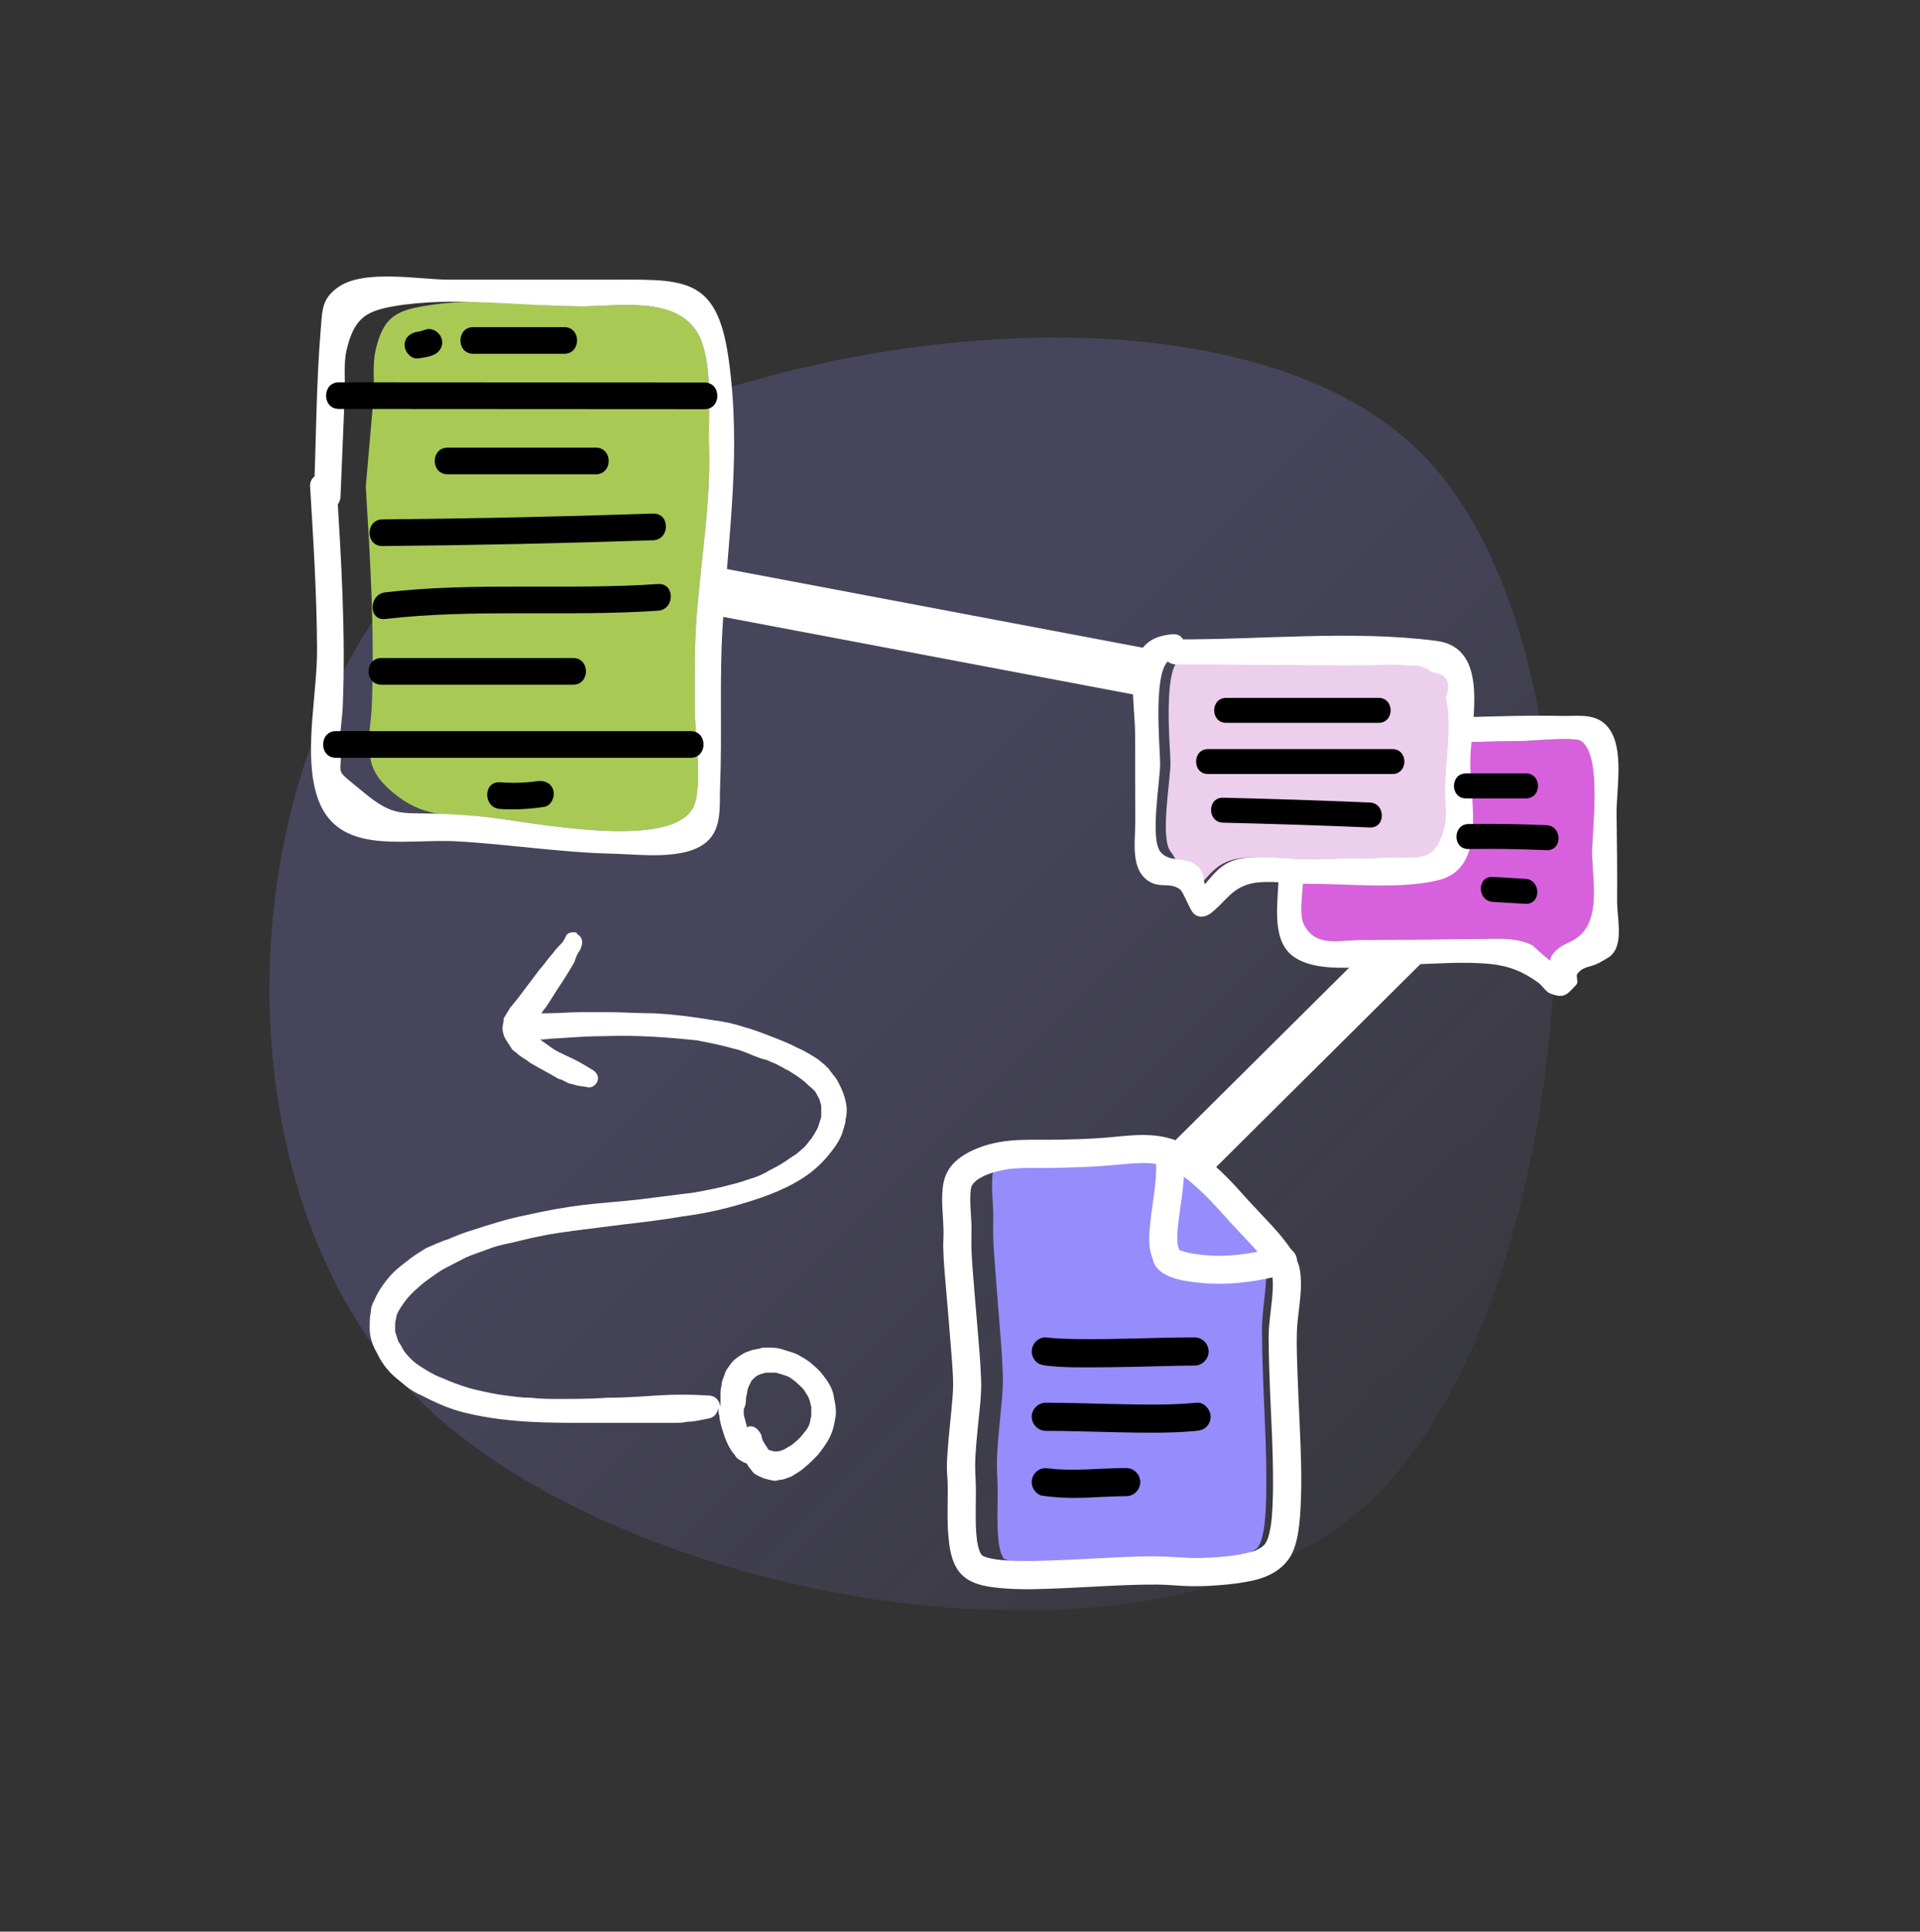 <svg width="161" height="162" viewBox="0 0 161 162" fill="none" xmlns="http://www.w3.org/2000/svg">
<rect x="0" y="0" width="161" height="162" fill="#333333" stroke="none"/>
<path opacity="0.2" d="M119.149 37.979C136.514 55.344 132.857 107.972 115.465 125.364C98.073 142.756 52.47 134.713 35.106 117.349C17.741 99.984 18.78 63.463 36.172 46.071C53.564 28.679 101.785 20.615 119.149 37.979Z" fill="url(#paint0_linear_1678_618)"/>
<path d="M106.028 105.692C106.079 105.847 106.115 106.006 106.142 106.168C106.137 106.115 106.132 106.061 106.125 106.007L106.167 106.336C106.16 106.28 106.152 106.224 106.142 106.168C106.234 107.15 106.109 108.15 106.003 109.124C105.947 109.635 105.888 110.146 105.852 110.66C105.81 111.244 105.827 111.832 105.833 112.417C105.863 115.057 106.012 117.693 106.109 120.33C106.161 121.744 106.194 123.158 106.186 124.572C106.18 125.691 106.155 126.816 106.026 127.927C106.034 127.874 106.041 127.821 106.048 127.767L106.006 128.096C106.013 128.04 106.02 127.984 106.026 127.927C105.988 128.197 105.942 128.466 105.882 128.731C105.851 128.868 105.815 129.004 105.774 129.139C105.757 129.195 105.717 129.305 105.689 129.38C105.714 129.328 105.737 129.274 105.759 129.22C105.637 129.523 105.65 129.488 105.689 129.381C105.637 129.49 105.579 129.597 105.514 129.699C105.533 129.677 105.551 129.654 105.569 129.631C105.666 129.505 105.47 129.78 105.451 129.799C105.479 129.777 105.405 129.841 105.35 129.883C105.316 129.911 105.274 129.946 105.221 129.991C105.248 129.968 105.275 129.945 105.301 129.921C105.305 129.917 105.309 129.914 105.312 129.911C105.253 129.954 105.192 129.994 105.13 130.034C105.004 130.113 104.875 130.188 104.742 130.256C104.786 130.237 104.832 130.216 104.852 130.207C104.828 130.218 104.762 130.249 104.628 130.312C104.666 130.294 104.704 130.275 104.742 130.256C104.718 130.266 104.694 130.276 104.675 130.283C104.601 130.312 104.525 130.337 104.449 130.361C104.278 130.416 104.104 130.462 103.93 130.504C103.563 130.593 103.19 130.659 102.817 130.716C102.877 130.708 102.937 130.699 102.997 130.691L102.686 130.735C102.73 130.729 102.773 130.722 102.817 130.716C101.896 130.839 100.968 130.903 100.04 130.92C99.222 130.934 98.415 130.859 97.599 130.814C95.955 130.722 94.301 130.806 92.658 130.89L92.58 130.894C90.845 130.982 91.291 131.096 89.555 131.152C88.178 131.197 86.781 131.231 85.409 131.056C85.456 131.063 85.502 131.07 85.548 131.077L85.237 131.033C85.294 131.041 85.352 131.049 85.409 131.056C85.137 131.013 84.867 130.957 84.602 130.879C84.532 130.859 84.463 130.836 84.395 130.811C84.466 130.847 84.465 130.848 84.225 130.744C84.226 130.746 84.227 130.747 84.229 130.748C84.287 130.799 84.239 130.763 84.18 130.716C84.199 130.743 84.203 130.75 84.173 130.711C84.098 130.651 84.012 130.578 84.094 130.639C84.111 130.651 84.128 130.664 84.146 130.676C84.122 130.645 84.088 130.602 84.042 130.542C84.073 130.582 84.106 130.622 84.14 130.659C84.113 130.621 84.083 130.576 84.065 130.544C84.039 130.497 83.995 130.399 83.968 130.339C83.988 130.397 84.009 130.455 84.032 130.512C83.926 130.247 83.932 130.259 83.968 130.339C83.856 130.009 83.789 129.661 83.739 129.315C83.744 129.364 83.75 129.414 83.756 129.463L83.715 129.134C83.722 129.194 83.73 129.255 83.739 129.315C83.54 127.529 83.718 125.726 83.63 123.935C83.597 123.272 83.581 122.629 83.617 121.964C83.666 121.073 83.746 120.184 83.828 119.295C83.949 117.966 84.135 116.628 84.091 115.291C84.041 113.747 83.908 112.205 83.787 110.667C83.652 108.951 83.505 107.237 83.385 105.521C83.343 104.91 83.302 104.299 83.284 103.687C83.26 102.936 83.317 102.189 83.281 101.437C83.234 100.48 83.133 99.516 83.224 98.559C83.215 98.618 83.206 98.678 83.198 98.739L83.24 98.41C83.234 98.46 83.229 98.509 83.224 98.559C83.243 98.444 83.267 98.331 83.3 98.219C83.293 98.234 83.285 98.25 83.278 98.266C83.194 98.451 83.392 97.949 83.325 98.142C83.316 98.168 83.308 98.193 83.3 98.219C83.313 98.193 83.327 98.167 83.341 98.141L83.341 98.14C83.361 98.103 83.404 98.039 83.435 97.992C83.402 98.031 83.37 98.07 83.34 98.112C83.509 97.883 83.487 97.913 83.435 97.992C83.521 97.892 83.615 97.799 83.712 97.71C83.713 97.709 83.714 97.708 83.716 97.707C83.688 97.727 83.661 97.748 83.634 97.769C83.706 97.712 83.751 97.675 83.779 97.652C83.836 97.606 83.815 97.622 83.779 97.652C83.759 97.669 83.734 97.69 83.716 97.707C83.73 97.696 83.745 97.685 83.76 97.674L83.761 97.673C83.85 97.608 83.942 97.548 84.035 97.49C84.166 97.409 84.301 97.336 84.438 97.268C84.423 97.274 84.459 97.257 84.597 97.192C84.544 97.217 84.491 97.242 84.438 97.268C84.466 97.258 84.652 97.176 84.712 97.153C84.829 97.108 84.948 97.067 85.068 97.029C85.504 96.886 85.953 96.787 86.404 96.715C86.352 96.722 86.3 96.728 86.248 96.736L86.559 96.691C86.508 96.699 86.456 96.707 86.404 96.715C87.452 96.587 88.51 96.631 89.562 96.622C90.492 96.615 89.24 96.592 90.169 96.553C91.297 96.506 92.419 96.426 93.543 96.31C94.434 96.218 95.332 96.133 96.225 96.234C96.177 96.226 96.128 96.218 96.08 96.211L96.391 96.255C96.336 96.247 96.281 96.24 96.225 96.234C96.612 96.3 96.994 96.401 97.362 96.543C97.316 96.522 97.331 96.527 97.511 96.603C97.462 96.582 97.412 96.562 97.362 96.543C97.416 96.568 97.556 96.63 97.605 96.655C97.714 96.711 97.821 96.771 97.927 96.833C98.168 96.974 98.4 97.131 98.627 97.294C98.735 97.372 98.841 97.453 98.947 97.535C98.975 97.557 99.002 97.579 99.03 97.6C99.021 97.594 99.013 97.587 99.005 97.58C98.96 97.544 98.93 97.52 99.005 97.58C99.025 97.597 99.053 97.619 99.091 97.65C99.095 97.653 99.099 97.656 99.102 97.659L99.107 97.662C99.101 97.658 99.096 97.654 99.091 97.65C99.071 97.633 99.05 97.617 99.03 97.6C99.049 97.616 99.068 97.632 99.081 97.642C99.311 97.835 99.534 98.036 99.754 98.242C100.17 98.631 100.568 99.042 100.956 99.464C101.76 100.342 102.506 101.278 103.302 102.164C103.702 102.61 104.104 103.052 104.496 103.505C104.673 103.709 104.846 103.916 105.015 104.127C105.098 104.23 105.179 104.334 105.26 104.439C105.27 104.453 105.281 104.466 105.291 104.48C105.25 104.424 105.24 104.411 105.378 104.596C105.349 104.557 105.32 104.518 105.291 104.48C105.32 104.52 105.366 104.581 105.386 104.61C105.628 104.953 105.853 105.307 106.028 105.692Z" fill="#968CFC"/>
<path d="M99.102 97.659C99.099 97.656 99.095 97.653 99.091 97.65C99.096 97.654 99.101 97.658 99.107 97.662L99.102 97.659Z" fill="#968CFC"/>
<path d="M31.339 33.142L30.672 40.826L30.681 40.974C31.052 47.057 31.423 53.154 31.175 59.251C31.128 60.397 30.869 61.675 30.969 62.815C31.07 63.955 31.175 65.007 33.02 66.526C35.395 68.481 37.443 68.382 40.198 68.46C43.602 68.72 55.941 71.501 58.094 67.8C58.974 66.286 58.259 61.312 58.269 59.642C58.282 57.266 58.212 54.887 58.361 52.514C58.679 47.433 59.617 42.519 59.456 37.395C59.373 34.751 59.839 30.195 58.482 27.909C56.645 24.811 51.804 25.692 48.869 25.692C43.812 25.691 40.386 24.816 35.416 25.69C33.124 26.094 32.119 26.688 31.496 29.365C31.228 30.513 31.389 31.959 31.339 33.142Z" fill="#A8CA55"/>
<path d="M28.554 41.642L28.906 33.142C28.956 31.959 28.795 30.513 29.063 29.365C29.687 26.688 30.692 26.094 32.983 25.691C37.954 24.816 43.811 25.691 48.868 25.692C51.802 25.692 56.644 24.811 58.481 27.909C59.838 30.195 59.371 34.751 59.455 37.395C59.615 42.519 58.678 47.433 58.359 52.514C58.21 54.887 58.28 57.266 58.267 59.642C58.257 61.312 58.973 66.286 58.092 67.8C55.94 71.501 43.6 68.72 40.196 68.46C38.949 68.364 37.698 68.271 36.447 68.236C33.692 68.158 32.962 68.481 30.587 66.526C27.798 64.232 28.754 65.264 28.537 62.815C28.436 61.675 28.695 60.397 28.742 59.251C28.993 53.105 28.613 46.958 28.239 40.826C28.152 39.395 25.915 39.385 26.003 40.826C26.278 45.347 26.564 49.872 26.586 54.404C26.604 58.102 25.572 62.464 26.397 66.09C27.741 71.984 33.642 70.302 38.321 70.561C42.699 70.804 47.046 71.505 51.434 71.597C53.551 71.641 57.456 72.199 59.275 70.591C60.573 69.443 60.318 67.552 60.382 65.988C60.566 61.502 60.316 56.994 60.596 52.514C61.079 44.807 62.197 37.741 61.081 29.98C60.08 23.005 57.213 23.457 50.737 23.456L37.654 23.455C35.184 23.455 30.536 22.547 28.36 24.083C27.012 25.034 27.036 25.908 26.905 27.475C26.512 32.17 26.512 36.934 26.318 41.641C26.258 43.08 28.495 43.077 28.554 41.641V41.642Z" fill="white"/>
<path d="M28.423 34.298L59.074 34.316C60.514 34.316 60.516 32.08 59.074 32.08L28.422 32.062C26.984 32.062 26.981 34.298 28.422 34.298H28.423ZM39.689 29.671H47.31C48.75 29.671 48.752 27.434 47.31 27.434H39.689C38.25 27.434 38.248 29.671 39.689 29.671ZM35.047 30.058C35.468 30.008 35.862 29.945 36.262 29.804C36.83 29.603 37.211 29.041 37.042 28.428C36.891 27.877 36.239 27.446 35.667 27.648C35.468 27.718 35.258 27.796 35.047 27.821C34.447 27.891 33.928 28.284 33.928 28.939C33.928 29.489 34.444 30.129 35.047 30.058ZM37.535 39.778H49.961C51.401 39.778 51.403 37.541 49.961 37.541H37.535C36.096 37.541 36.094 39.778 37.535 39.778ZM32.068 45.797C39.634 45.729 47.2 45.566 54.763 45.31C56.198 45.26 56.204 43.024 54.763 43.073C47.2 43.329 39.636 43.491 32.068 43.56C30.629 43.572 30.626 45.809 32.068 45.797ZM32.309 51.914C39.819 51.034 47.601 51.741 55.175 51.218C56.603 51.12 56.614 48.882 55.175 48.981C47.604 49.504 39.817 48.798 32.309 49.677C30.896 49.842 30.88 52.081 32.309 51.914ZM31.985 57.423H48.056C49.495 57.423 49.497 55.186 48.056 55.186H31.985C30.546 55.186 30.544 57.423 31.985 57.423ZM28.175 63.554H57.914C59.354 63.554 59.356 61.317 57.914 61.317H28.174C26.735 61.317 26.732 63.554 28.174 63.554H28.175ZM41.927 67.845C43.172 67.932 44.389 67.855 45.622 67.672C46.221 67.583 46.55 66.828 46.404 66.296C46.227 65.656 45.628 65.427 45.028 65.516C44.002 65.668 42.96 65.68 41.927 65.609C40.491 65.507 40.497 67.745 41.927 67.845Z" fill="black"/>
<line x1="60.52" y1="49.678" x2="95.615" y2="56.318" stroke="white" stroke-width="4"/>
<line x1="117.992" y1="79.146" x2="99.41" y2="97.607" stroke="white" stroke-width="4"/>
<path d="M114.259 55.711L99.493 55.619L99.221 55.188C97.405 55.344 98.146 62.75 98.148 63.974C98.152 65.478 97.257 70.283 98.165 71.434C98.853 72.306 98.594 72.754 99.468 73.231C100.409 73.743 100.463 73.505 100.656 74.188C101.401 73.366 101.986 72.543 103.195 72.159C104.851 71.631 107.215 72.042 108.915 72.041C111.464 72.038 114.013 72.004 116.561 71.934C119.094 71.865 120.615 72.507 121.421 69.284C121.649 68.37 121.442 67.118 121.45 66.175C121.472 63.848 122.081 60.637 121.524 58.404C122.019 57.15 121.617 56.446 120.318 56.294C119.709 55.816 119.035 55.629 118.291 55.734C117 55.545 115.574 55.719 114.259 55.711Z" fill="#ECCEED"/>
<path d="M123.036 62.24C124.63 62.191 126.224 62.157 127.818 62.14C128.473 62.134 132.08 61.776 132.601 62.155C134.364 63.439 133.491 69.545 133.505 71.549C133.522 73.888 134.263 77.114 132.275 78.619C131.558 79.163 130.947 79.127 130.261 79.946C130.09 80.15 129.99 80.385 129.984 80.576C130.244 80.79 130.444 80.941 130.481 80.934C130.126 80.997 129.977 80.823 129.984 80.576C129.384 80.083 128.468 79.259 128.541 79.297C127.153 78.57 125.579 78.749 124.057 78.75C120.762 78.753 117.467 78.856 114.172 78.835C112.301 78.823 110.327 79.499 109.335 77.508C108.881 76.595 109.32 74.318 109.315 73.346H118.327L120.743 72.553L122.06 71.549L123.036 62.24Z" fill="#D761DC"/>
<path d="M98.586 55.715L114.206 55.807C115.479 55.814 116.86 55.642 118.111 55.829C118.831 55.725 119.484 55.911 120.074 56.386C121.332 56.536 121.722 57.236 121.242 58.482C121.781 60.7 121.192 63.89 121.171 66.202C121.162 67.139 121.363 68.383 121.142 69.291C120.362 72.493 118.889 71.856 116.435 71.924C113.967 71.993 111.498 72.027 109.03 72.03C107.383 72.031 105.093 71.623 103.488 72.147C101.858 72.678 101.4 74.055 100.062 75.097H101.544C100.56 74.015 101.343 73.112 100.036 72.382C99.189 71.907 97.966 72.294 97.299 71.427C96.419 70.283 97.286 65.509 97.283 64.016C97.281 62.8 96.563 55.442 98.322 55.287C99.654 55.17 99.666 53.075 98.322 53.193C96.847 53.323 95.848 53.837 95.323 55.277C94.691 57.011 95.18 59.712 95.184 61.546L95.199 68.956C95.202 70.571 94.737 73.036 96.457 73.98C97.358 74.474 98.121 73.988 98.942 74.584C99.23 74.793 99.716 76.196 100.064 76.578C100.477 77.033 101.116 76.912 101.544 76.578C102.786 75.611 103.256 74.493 104.916 74.098C106.23 73.785 108.496 74.128 109.853 74.123C113.145 74.111 117.398 74.602 120.615 73.817C124.744 72.81 123.257 67.116 123.287 63.886C123.318 60.568 125.03 54.345 120.454 53.749C113.419 52.831 105.688 53.662 98.586 53.621C97.238 53.613 97.237 55.707 98.586 55.715H98.586Z" fill="white"/>
<path d="M102.825 60.623H115.6C116.948 60.623 116.95 58.529 115.6 58.529H102.825C101.478 58.529 101.477 60.623 102.825 60.623ZM101.308 64.917H116.752C118.099 64.917 118.102 62.823 116.752 62.823H101.308C99.961 62.823 99.959 64.917 101.308 64.917H101.308ZM102.563 68.996C106.665 69.091 110.766 69.226 114.866 69.398C116.213 69.456 116.21 67.361 114.866 67.304C110.766 67.132 106.665 66.997 102.563 66.902C101.215 66.87 101.215 68.964 102.563 68.996ZM122.929 66.959H127.955C129.303 66.959 129.306 64.864 127.955 64.864H122.929C121.582 64.864 121.581 66.959 122.929 66.959ZM123.14 71.206C125.322 71.172 127.503 71.204 129.683 71.303C131.03 71.364 131.028 69.27 129.683 69.209C127.504 69.11 125.321 69.077 123.14 69.111C121.793 69.132 121.789 71.227 123.14 71.206ZM125.182 75.637L127.904 75.799C129.25 75.878 129.245 73.784 127.904 73.704L125.182 73.543C123.836 73.462 123.84 75.557 125.182 75.637Z" fill="black"/>
<path d="M123.034 62.24C124.628 62.191 126.222 62.157 127.816 62.139C128.471 62.134 132.078 61.776 132.599 62.155C134.362 63.439 133.489 69.545 133.503 71.549C133.52 73.888 134.261 77.114 132.273 78.619C131.556 79.162 130.945 79.127 130.259 79.946C129.867 80.412 129.85 81.046 130.479 80.934C130.358 80.956 128.435 79.242 128.539 79.297C127.151 78.57 125.577 78.749 124.055 78.75C120.76 78.753 117.465 78.856 114.17 78.835C112.299 78.822 110.325 79.499 109.333 77.508C108.879 76.595 109.318 74.317 109.313 73.346C109.306 71.999 107.212 71.996 107.218 73.346C107.228 75.359 106.495 78.707 108.379 80.16C110.54 81.828 114.97 80.922 117.465 80.901C119.884 80.88 122.471 80.608 124.879 80.837C126.536 80.995 127.71 81.483 128.998 82.415C129.333 82.657 129.607 83.173 130.003 83.325C131.185 83.779 131.408 83.409 132.184 82.579C132.392 82.358 132.12 81.862 132.26 81.679C132.822 80.954 133.393 81.199 134.313 80.628C134.761 80.35 135.034 80.292 135.343 79.84C136.068 78.784 135.597 76.819 135.603 75.632C135.614 73.182 135.599 70.732 135.559 68.283C135.522 66.087 136.402 62.022 134.368 60.543C133.416 59.849 132.122 60.07 131.005 60.043C128.35 59.98 125.687 60.068 123.034 60.145C121.689 60.184 121.684 62.279 123.034 62.239V62.24Z" fill="white"/>
<path d="M70.165 90.532C69.979 90.245 69.701 89.957 69.515 89.671C69.422 89.575 69.329 89.479 69.237 89.383C69.051 89.192 68.865 89.096 68.68 88.905C68.123 88.522 67.473 88.139 66.824 87.853C66.081 87.47 65.339 87.183 64.596 86.896C63.854 86.609 63.111 86.322 62.369 86.13C61.534 85.843 60.606 85.652 59.77 85.556C58.1 85.269 56.522 85.078 54.852 84.982C53.367 84.982 52.16 84.886 50.861 84.886C50.211 84.886 49.469 84.886 48.819 84.886C47.798 84.886 46.777 84.982 45.756 84.982C45.664 84.982 45.478 84.982 45.385 84.982C45.478 84.886 45.571 84.695 45.756 84.504C46.22 83.834 46.592 83.164 47.056 82.494C47.427 81.92 47.798 81.346 48.169 80.676C48.262 80.389 48.355 80.102 48.541 79.815C48.633 79.719 48.726 79.528 48.726 79.432C48.912 79.05 48.819 78.571 48.448 78.38C48.355 78.188 48.262 78.188 48.077 78.188C47.798 78.188 47.52 78.284 47.427 78.571C47.334 78.763 47.241 78.954 47.148 79.05C46.87 79.337 46.592 79.624 46.313 80.006C45.942 80.389 45.664 80.868 45.292 81.25C44.643 82.112 43.993 82.973 43.343 83.834C43.158 84.025 42.972 84.312 42.786 84.504C42.601 84.791 42.508 84.982 42.322 85.269C42.23 85.365 42.23 85.46 42.23 85.556C42.23 85.747 42.137 86.034 42.137 86.226C42.137 86.513 42.23 86.896 42.415 87.183C42.601 87.47 42.786 87.757 42.972 88.044C43.065 88.139 43.251 88.235 43.343 88.331C43.529 88.522 43.715 88.618 43.993 88.809C44.179 88.905 44.364 89.096 44.55 89.192C45.2 89.575 45.942 89.957 46.592 90.34C46.777 90.436 46.87 90.532 47.056 90.532C47.241 90.627 47.427 90.723 47.612 90.819C47.798 90.914 48.077 90.914 48.262 91.01C48.633 91.106 49.005 91.106 49.376 91.201C49.747 91.201 50.026 90.914 50.118 90.627C50.211 90.245 50.026 89.957 49.747 89.766C49.283 89.479 48.819 89.192 48.262 88.905C47.891 88.714 47.427 88.522 47.056 88.331C46.406 88.044 45.849 87.565 45.292 87.183C45.756 87.183 46.22 87.087 46.684 87.087C48.077 86.991 49.376 86.896 50.768 86.896C53.367 86.8 56.058 86.991 58.657 87.278C58.657 87.278 58.657 87.278 58.564 87.278C59.585 87.47 60.513 87.661 61.534 87.948C61.998 88.044 62.462 88.235 62.926 88.427C63.39 88.618 63.854 88.809 64.318 88.905C64.689 89.096 65.06 89.192 65.339 89.383C65.617 89.479 65.803 89.671 66.081 89.766C66.545 90.053 67.009 90.34 67.473 90.723C67.752 91.01 68.03 91.201 68.309 91.489C68.401 91.584 68.494 91.775 68.587 91.967C68.68 92.158 68.773 92.254 68.773 92.445C68.865 92.637 68.865 92.732 68.865 92.924C68.865 93.211 68.865 93.402 68.865 93.689C68.773 93.976 68.68 94.263 68.587 94.55C68.401 94.933 68.216 95.22 68.03 95.507C67.844 95.699 67.659 95.986 67.473 96.177C67.288 96.368 67.009 96.56 66.824 96.751C66.36 97.038 65.988 97.325 65.524 97.612C65.06 97.899 64.596 98.091 64.132 98.378C63.761 98.569 63.297 98.76 62.926 98.856C62.369 99.047 61.812 99.239 61.348 99.335C60.327 99.622 59.306 99.813 58.285 100.004C56.8 100.196 55.223 100.387 53.738 100.578C52.16 100.77 50.49 100.865 48.912 101.057C47.334 101.248 45.756 101.535 44.086 101.918C42.601 102.205 41.116 102.683 39.631 103.162C38.981 103.353 38.239 103.64 37.589 103.927C37.218 104.023 36.847 104.214 36.568 104.31C36.197 104.501 35.826 104.597 35.548 104.789C35.084 105.076 34.62 105.363 34.156 105.745C33.506 106.224 32.949 106.702 32.485 107.276C32.021 107.85 31.65 108.425 31.371 109.094C31.186 109.381 31.093 109.764 31.093 110.051C31 110.434 31 110.912 31 111.391C31 112.06 31.186 112.635 31.464 113.209C31.65 113.496 31.742 113.783 31.928 114.07C32.114 114.357 32.299 114.644 32.485 114.835C32.949 115.409 33.506 115.792 34.063 116.271C34.434 116.558 34.898 116.845 35.362 117.036C36.661 117.706 37.961 118.28 39.353 118.567C41.023 118.95 42.694 119.141 44.364 119.237C46.035 119.332 47.705 119.332 49.376 119.332C50.954 119.332 52.531 119.332 54.202 119.332C54.944 119.332 55.687 119.332 56.429 119.332C56.8 119.332 57.264 119.332 57.636 119.237C58.285 119.237 58.935 119.045 59.492 118.95C59.956 118.854 60.234 118.376 60.234 117.993C60.234 118.28 60.234 118.471 60.327 118.758C60.327 119.045 60.42 119.332 60.513 119.715C60.606 120.002 60.698 120.289 60.791 120.576C60.977 121.055 61.162 121.438 61.441 121.82C61.534 121.916 61.626 122.012 61.719 122.203C61.905 122.394 62.09 122.49 62.276 122.586C62.369 122.681 62.554 122.681 62.647 122.777C62.647 122.873 62.74 122.873 62.74 122.968C62.926 123.16 63.019 123.351 63.204 123.543C63.297 123.638 63.39 123.638 63.483 123.734C63.668 123.83 63.947 123.925 64.132 124.021C64.318 124.021 64.411 124.117 64.596 124.117C64.875 124.212 65.06 124.212 65.339 124.117C65.71 124.117 66.081 123.925 66.36 123.83C66.545 123.734 66.638 123.638 66.824 123.543C67.102 123.351 67.288 123.256 67.473 123.064C67.844 122.777 68.216 122.394 68.587 122.012C68.958 121.533 69.329 121.055 69.608 120.481C69.886 119.907 69.979 119.332 70.072 118.758C70.165 118.184 69.979 117.514 69.886 116.94C69.701 116.175 69.237 115.601 68.773 115.027C68.309 114.548 67.752 114.07 67.195 113.783C66.916 113.591 66.638 113.496 66.36 113.4C66.081 113.304 65.71 113.209 65.432 113.113C65.06 113.017 64.689 113.017 64.318 113.017C64.039 113.017 63.854 113.017 63.668 113.113C63.483 113.113 63.297 113.209 63.111 113.209C62.833 113.304 62.554 113.4 62.369 113.496C61.905 113.783 61.441 114.07 61.162 114.548C61.07 114.644 60.977 114.835 60.884 114.931C60.791 115.218 60.698 115.409 60.606 115.696C60.513 115.888 60.513 116.079 60.513 116.175C60.42 116.462 60.42 116.749 60.42 117.036C60.42 117.227 60.42 117.419 60.42 117.61C60.42 117.706 60.42 117.802 60.42 117.993C60.327 117.419 59.956 117.036 59.399 117.036C57.914 116.94 56.522 116.94 55.037 117.036C53.645 117.132 52.253 117.227 50.861 117.227C49.562 117.323 48.169 117.323 46.87 117.323C46.128 117.323 45.292 117.323 44.55 117.227C43.807 117.227 43.158 117.132 42.415 117.036C41.58 116.94 40.745 116.749 39.91 116.558C39.074 116.366 38.332 116.079 37.589 115.792C37.218 115.601 36.847 115.505 36.476 115.314C35.919 115.027 35.455 114.74 34.898 114.357C34.527 114.07 34.156 113.687 33.877 113.304C33.691 113.017 33.599 112.73 33.413 112.539C33.32 112.252 33.227 111.965 33.135 111.678C33.135 111.391 33.135 111.104 33.135 110.912C33.227 110.625 33.227 110.338 33.32 110.147C33.506 109.764 33.784 109.381 34.063 108.999C34.527 108.425 34.991 108.042 35.548 107.563C35.826 107.372 36.197 107.085 36.476 106.894C36.754 106.702 37.032 106.511 37.404 106.319C37.961 106.032 38.517 105.745 39.074 105.458C39.724 105.171 40.373 104.98 41.116 104.693C41.858 104.406 42.601 104.31 43.343 104.119C44.828 103.736 46.313 103.449 47.891 103.258H47.798C49.283 103.066 50.861 102.875 52.346 102.683C54.016 102.492 55.594 102.301 57.264 102.014C58.749 101.822 60.142 101.535 61.534 101.153C63.575 100.578 65.617 99.909 67.38 98.76C68.123 98.282 68.865 97.612 69.422 96.942C69.886 96.368 70.35 95.794 70.629 95.029C70.722 94.646 70.907 94.263 70.907 93.881C71 93.594 71 93.211 71 92.924C70.907 91.967 70.536 91.201 70.165 90.532ZM62.554 117.227C62.647 116.94 62.647 116.653 62.74 116.366C62.833 116.175 62.926 115.984 63.019 115.792C63.111 115.696 63.111 115.696 63.204 115.601C63.39 115.409 63.575 115.314 63.854 115.218C63.947 115.218 64.132 115.122 64.225 115.122C64.504 115.122 64.782 115.122 65.06 115.122C65.432 115.218 65.71 115.314 65.988 115.409C66.267 115.505 66.452 115.696 66.731 115.888C67.009 116.175 67.288 116.366 67.473 116.653C67.566 116.845 67.752 117.036 67.844 117.323C67.937 117.514 67.937 117.706 68.03 117.993C68.03 118.28 68.03 118.471 68.03 118.758C67.937 119.045 67.937 119.332 67.844 119.524C67.752 119.715 67.659 119.907 67.473 120.098C67.195 120.481 66.916 120.768 66.545 121.055C66.36 121.246 66.081 121.342 65.803 121.533C65.617 121.629 65.339 121.725 65.153 121.725C65.06 121.725 65.06 121.725 64.968 121.725C64.782 121.725 64.689 121.629 64.504 121.629C64.504 121.629 64.504 121.629 64.411 121.533C64.318 121.438 64.318 121.342 64.225 121.246C64.132 121.15 64.132 121.055 64.039 120.959C63.947 120.768 63.854 120.576 63.854 120.385C63.668 120.002 63.39 119.62 62.926 119.62C62.833 119.62 62.74 119.62 62.647 119.715C62.554 119.332 62.462 119.045 62.369 118.663C62.369 118.471 62.369 118.376 62.369 118.184C62.554 117.802 62.554 117.514 62.554 117.227Z" fill="white"/>
<path d="M107.585 104.579C107.165 104.588 106.741 104.711 106.333 104.803C105.655 104.957 104.972 105.082 104.283 105.176C104.388 105.162 104.492 105.148 104.597 105.134C103.641 105.261 102.674 105.356 101.709 105.31C101.199 105.287 100.685 105.234 100.178 105.167C100.283 105.181 100.387 105.195 100.492 105.209C100.005 105.143 99.519 105.056 99.052 104.899C99 104.882 98.949 104.863 98.898 104.843C98.727 104.778 99.227 104.99 99.001 104.886C98.904 104.841 98.811 104.787 98.723 104.727C98.583 104.631 99.001 104.959 98.838 104.811C98.808 104.784 98.782 104.755 98.757 104.724C99.026 105.046 98.918 104.945 98.865 104.846C99.057 105.208 98.959 105.105 98.934 104.974C98.948 105.079 98.962 105.183 98.976 105.288C98.942 105.028 98.923 104.823 98.794 104.583C98.663 104.34 98.904 104.88 98.827 104.662C98.775 104.515 98.746 104.361 98.724 104.208C98.738 104.313 98.752 104.417 98.766 104.522C98.639 103.55 98.807 102.54 98.937 101.577C98.922 101.681 98.909 101.786 98.894 101.89C99.14 100.067 99.478 98.222 99.186 96.384C99.085 95.748 98.302 95.404 97.735 95.56C97.44 95.641 97.184 95.838 97.03 96.102C96.856 96.399 96.859 96.684 96.911 97.011C96.918 97.06 96.926 97.109 96.932 97.157C96.918 97.053 96.904 96.948 96.89 96.844C97.054 98.1 96.872 99.389 96.705 100.636C96.719 100.531 96.733 100.427 96.747 100.322C96.613 101.318 96.452 102.315 96.387 103.319C96.333 104.156 96.366 105.047 96.771 105.801C96.718 105.602 96.664 105.404 96.61 105.205C96.663 107.214 99.359 107.463 100.853 107.602C102.886 107.792 104.936 107.535 106.923 107.087C107.202 107.024 107.482 106.948 107.766 106.907C107.661 106.921 107.556 106.935 107.452 106.95C107.496 106.944 107.54 106.939 107.585 106.938C108.228 106.924 108.764 106.412 108.764 105.758C108.764 105.126 108.228 104.565 107.585 104.579Z" fill="white"/>
<path d="M106.544 106.484C106.64 106.72 106.694 106.966 106.728 107.218C106.714 107.113 106.7 107.008 106.686 106.904C106.81 107.889 106.676 108.897 106.563 109.876C106.507 110.364 106.447 110.852 106.41 111.342C106.368 111.899 106.385 112.46 106.392 113.018C106.422 115.536 106.572 118.05 106.67 120.565C106.723 121.913 106.756 123.262 106.748 124.611C106.741 125.732 106.713 126.86 106.566 127.972C106.58 127.868 106.594 127.763 106.608 127.659C106.566 127.968 106.513 128.275 106.441 128.578C106.409 128.709 106.373 128.838 106.332 128.967C106.291 129.097 106.108 129.534 106.317 129.045C106.241 129.222 106.148 129.392 106.037 129.549C105.902 129.741 106.248 129.285 106.125 129.436C106.098 129.47 106.069 129.503 106.039 129.535C105.982 129.598 105.92 129.657 105.855 129.712C105.829 129.735 105.802 129.757 105.775 129.779C106.155 129.476 105.988 129.617 105.896 129.682C105.827 129.731 105.755 129.777 105.682 129.82C105.52 129.918 105.35 130.008 105.177 130.086C105.614 129.891 105.332 130.02 105.224 130.058C105.149 130.085 105.072 130.109 104.996 130.133C104.823 130.185 104.648 130.229 104.473 130.269C104.059 130.364 103.639 130.432 103.219 130.489C103.323 130.475 103.428 130.461 103.532 130.447C102.544 130.58 101.548 130.649 100.551 130.665C99.726 130.679 98.912 130.608 98.09 130.564C96.406 130.475 94.712 130.559 93.029 130.641C91.28 130.725 89.531 130.833 87.78 130.887C86.334 130.932 84.864 130.965 83.426 130.773C83.531 130.787 83.635 130.801 83.74 130.815C83.419 130.771 83.099 130.714 82.786 130.627C82.651 130.589 82.519 130.544 82.389 130.491C82.878 130.691 82.454 130.514 82.329 130.434C82.31 130.422 82.292 130.41 82.274 130.397C82.123 130.292 82.543 130.614 82.41 130.502C82.341 130.443 82.28 130.375 82.222 130.305C82.518 130.666 82.308 130.413 82.245 130.307C82.184 130.203 82.025 129.834 82.212 130.277C82.036 129.861 81.952 129.407 81.892 128.962C81.906 129.067 81.92 129.171 81.934 129.276C81.706 127.526 81.898 125.759 81.806 124.003C81.773 123.371 81.757 122.757 81.794 122.124C81.843 121.274 81.924 120.425 82.006 119.578C82.129 118.31 82.315 117.034 82.272 115.758C82.221 114.286 82.087 112.816 81.965 111.348C81.828 109.712 81.68 108.077 81.56 106.44C81.517 105.858 81.476 105.275 81.457 104.691C81.434 103.975 81.491 103.262 81.454 102.545C81.405 101.585 81.295 100.617 81.413 99.658C81.4 99.763 81.385 99.867 81.371 99.972C81.398 99.777 81.431 99.587 81.499 99.403C81.566 99.218 81.367 99.698 81.452 99.52C81.471 99.479 81.493 99.44 81.516 99.401C81.569 99.307 81.786 99.025 81.514 99.373C81.624 99.232 81.754 99.107 81.889 98.991C81.955 98.934 82.121 98.811 81.811 99.047C81.853 99.015 81.896 98.985 81.939 98.955C82.028 98.893 82.121 98.836 82.215 98.781C82.397 98.673 82.589 98.581 82.782 98.497C82.395 98.666 82.804 98.493 82.897 98.459C83.016 98.416 83.136 98.377 83.256 98.34C83.747 98.189 84.252 98.089 84.76 98.019C84.656 98.033 84.551 98.047 84.447 98.061C85.554 97.915 86.674 97.961 87.788 97.953C88.725 97.946 89.662 97.924 90.598 97.887C91.736 97.842 92.867 97.765 94 97.655C94.954 97.562 95.916 97.476 96.871 97.602C96.767 97.588 96.662 97.574 96.558 97.56C97.051 97.63 97.537 97.75 98.001 97.934C97.604 97.777 98.004 97.939 98.096 97.984C98.206 98.037 98.314 98.095 98.421 98.154C98.663 98.288 98.897 98.438 99.126 98.594C99.235 98.668 99.342 98.746 99.449 98.824C99.503 98.864 99.556 98.904 99.61 98.945C99.327 98.73 99.525 98.879 99.584 98.926C99.816 99.109 100.041 99.301 100.262 99.497C100.682 99.869 101.084 100.261 101.474 100.664C102.285 101.501 103.037 102.393 103.839 103.239C104.242 103.663 104.648 104.085 105.043 104.517C105.221 104.712 105.396 104.91 105.567 105.111C105.65 105.209 105.732 105.308 105.814 105.408C105.854 105.458 105.893 105.508 105.933 105.558C105.695 105.257 105.891 105.505 105.941 105.572C106.22 105.946 106.477 106.336 106.663 106.766C106.777 107.03 107.103 107.235 107.368 107.308C107.673 107.392 108.005 107.349 108.277 107.189C108.541 107.035 108.738 106.779 108.819 106.484C108.911 106.149 108.832 105.88 108.7 105.575C108.441 104.974 108.041 104.453 107.64 103.94C107.305 103.51 106.945 103.101 106.575 102.7C105.738 101.792 104.872 100.914 104.056 99.986C103.344 99.177 102.59 98.402 101.777 97.693C100.839 96.876 99.836 96.154 98.682 95.681C96.609 94.832 94.371 95.308 92.22 95.45C91.122 95.523 90.019 95.556 88.92 95.578C87.802 95.601 86.682 95.569 85.566 95.606C84.377 95.645 83.151 95.833 82.04 96.271C81.01 96.677 79.976 97.28 79.435 98.289C79.125 98.865 79.047 99.5 79.011 100.145C78.978 100.765 79.025 101.387 79.063 102.006C79.103 102.644 79.14 103.283 79.109 103.923C79.099 104.121 79.09 104.316 79.093 104.514C79.116 105.82 79.25 107.128 79.359 108.428C79.499 110.11 79.65 111.79 79.775 113.472C79.861 114.63 79.978 115.804 79.891 116.965C79.772 118.577 79.567 120.182 79.455 121.795C79.412 122.429 79.37 123.07 79.427 123.706C79.499 124.527 79.469 125.359 79.462 126.183C79.453 127.096 79.447 128.012 79.534 128.922C79.62 129.822 79.763 130.776 80.246 131.56C81.035 132.844 82.591 133.067 83.966 133.193C85.592 133.343 87.24 133.275 88.868 133.207C90.732 133.129 92.595 133.008 94.459 132.938C95.308 132.906 96.158 132.885 97.008 132.892C97.752 132.899 98.487 132.964 99.228 133.004C100.189 133.056 101.156 133.024 102.115 132.954C103.13 132.879 104.154 132.761 105.147 132.534C106.307 132.268 107.372 131.719 108.075 130.74C108.403 130.283 108.595 129.713 108.725 129.17C108.929 128.316 109.004 127.425 109.053 126.55C109.191 124.121 109.083 121.677 108.974 119.25C108.92 118.036 108.861 116.823 108.817 115.609C108.77 114.328 108.714 113.037 108.748 111.755C108.774 110.772 108.947 109.794 109.034 108.816C109.078 108.322 109.105 107.825 109.083 107.329C109.062 106.838 109.007 106.316 108.819 105.857C108.698 105.558 108.566 105.321 108.277 105.152C108.005 104.992 107.673 104.949 107.368 105.033C106.803 105.188 106.3 105.888 106.544 106.484Z" fill="white"/>
<path d="M87.695 114.523C89.196 114.708 90.731 114.679 92.239 114.671C94.048 114.661 95.856 114.614 97.663 114.569C98.498 114.549 99.333 114.524 100.168 114.523C100.811 114.523 101.348 113.987 101.348 113.343C101.348 112.701 100.811 112.163 100.168 112.164C96.907 112.165 93.649 112.353 90.387 112.305C89.491 112.292 88.587 112.273 87.695 112.164C87.404 112.128 87.059 112.311 86.861 112.509C86.641 112.729 86.516 113.032 86.516 113.343C86.516 113.655 86.641 113.957 86.861 114.178C87.103 114.42 87.369 114.483 87.695 114.523ZM87.695 120.001C89.768 120.002 91.84 120.084 93.911 120.124C95.966 120.164 98.036 120.202 100.086 120.025C100.169 120.017 100.253 120.009 100.337 120.001C100.661 119.969 100.933 119.893 101.171 119.656C101.391 119.435 101.516 119.133 101.516 118.821C101.516 118.226 100.978 117.578 100.337 117.641C98.317 117.841 96.273 117.806 94.247 117.771C92.151 117.735 90.055 117.652 87.958 117.642C87.871 117.642 87.783 117.641 87.695 117.641C87.052 117.641 86.516 118.178 86.516 118.821C86.516 119.465 87.052 120.001 87.695 120.001ZM87.382 125.437C88.597 125.607 89.802 125.652 91.028 125.607C92.165 125.565 93.299 125.481 94.437 125.479C95.081 125.478 95.617 124.943 95.617 124.299C95.617 123.657 95.081 123.118 94.437 123.119C92.215 123.123 89.995 123.427 87.779 123.131C87.883 123.145 87.988 123.159 88.092 123.173C88.064 123.169 88.037 123.165 88.009 123.161C87.679 123.115 87.401 123.104 87.1 123.28C86.836 123.435 86.639 123.691 86.558 123.985C86.474 124.29 86.517 124.622 86.677 124.895C86.815 125.13 87.098 125.397 87.382 125.437Z" fill="black"/>
<defs>
<linearGradient id="paint0_linear_1678_618" x1="71.71" y1="72.247" x2="120.146" y2="120.683" gradientUnits="userSpaceOnUse">
<stop stop-color="#968CFC"/>
<stop offset="1" stop-color="#968CFC" stop-opacity="0.31"/>
</linearGradient>
</defs>
</svg>
